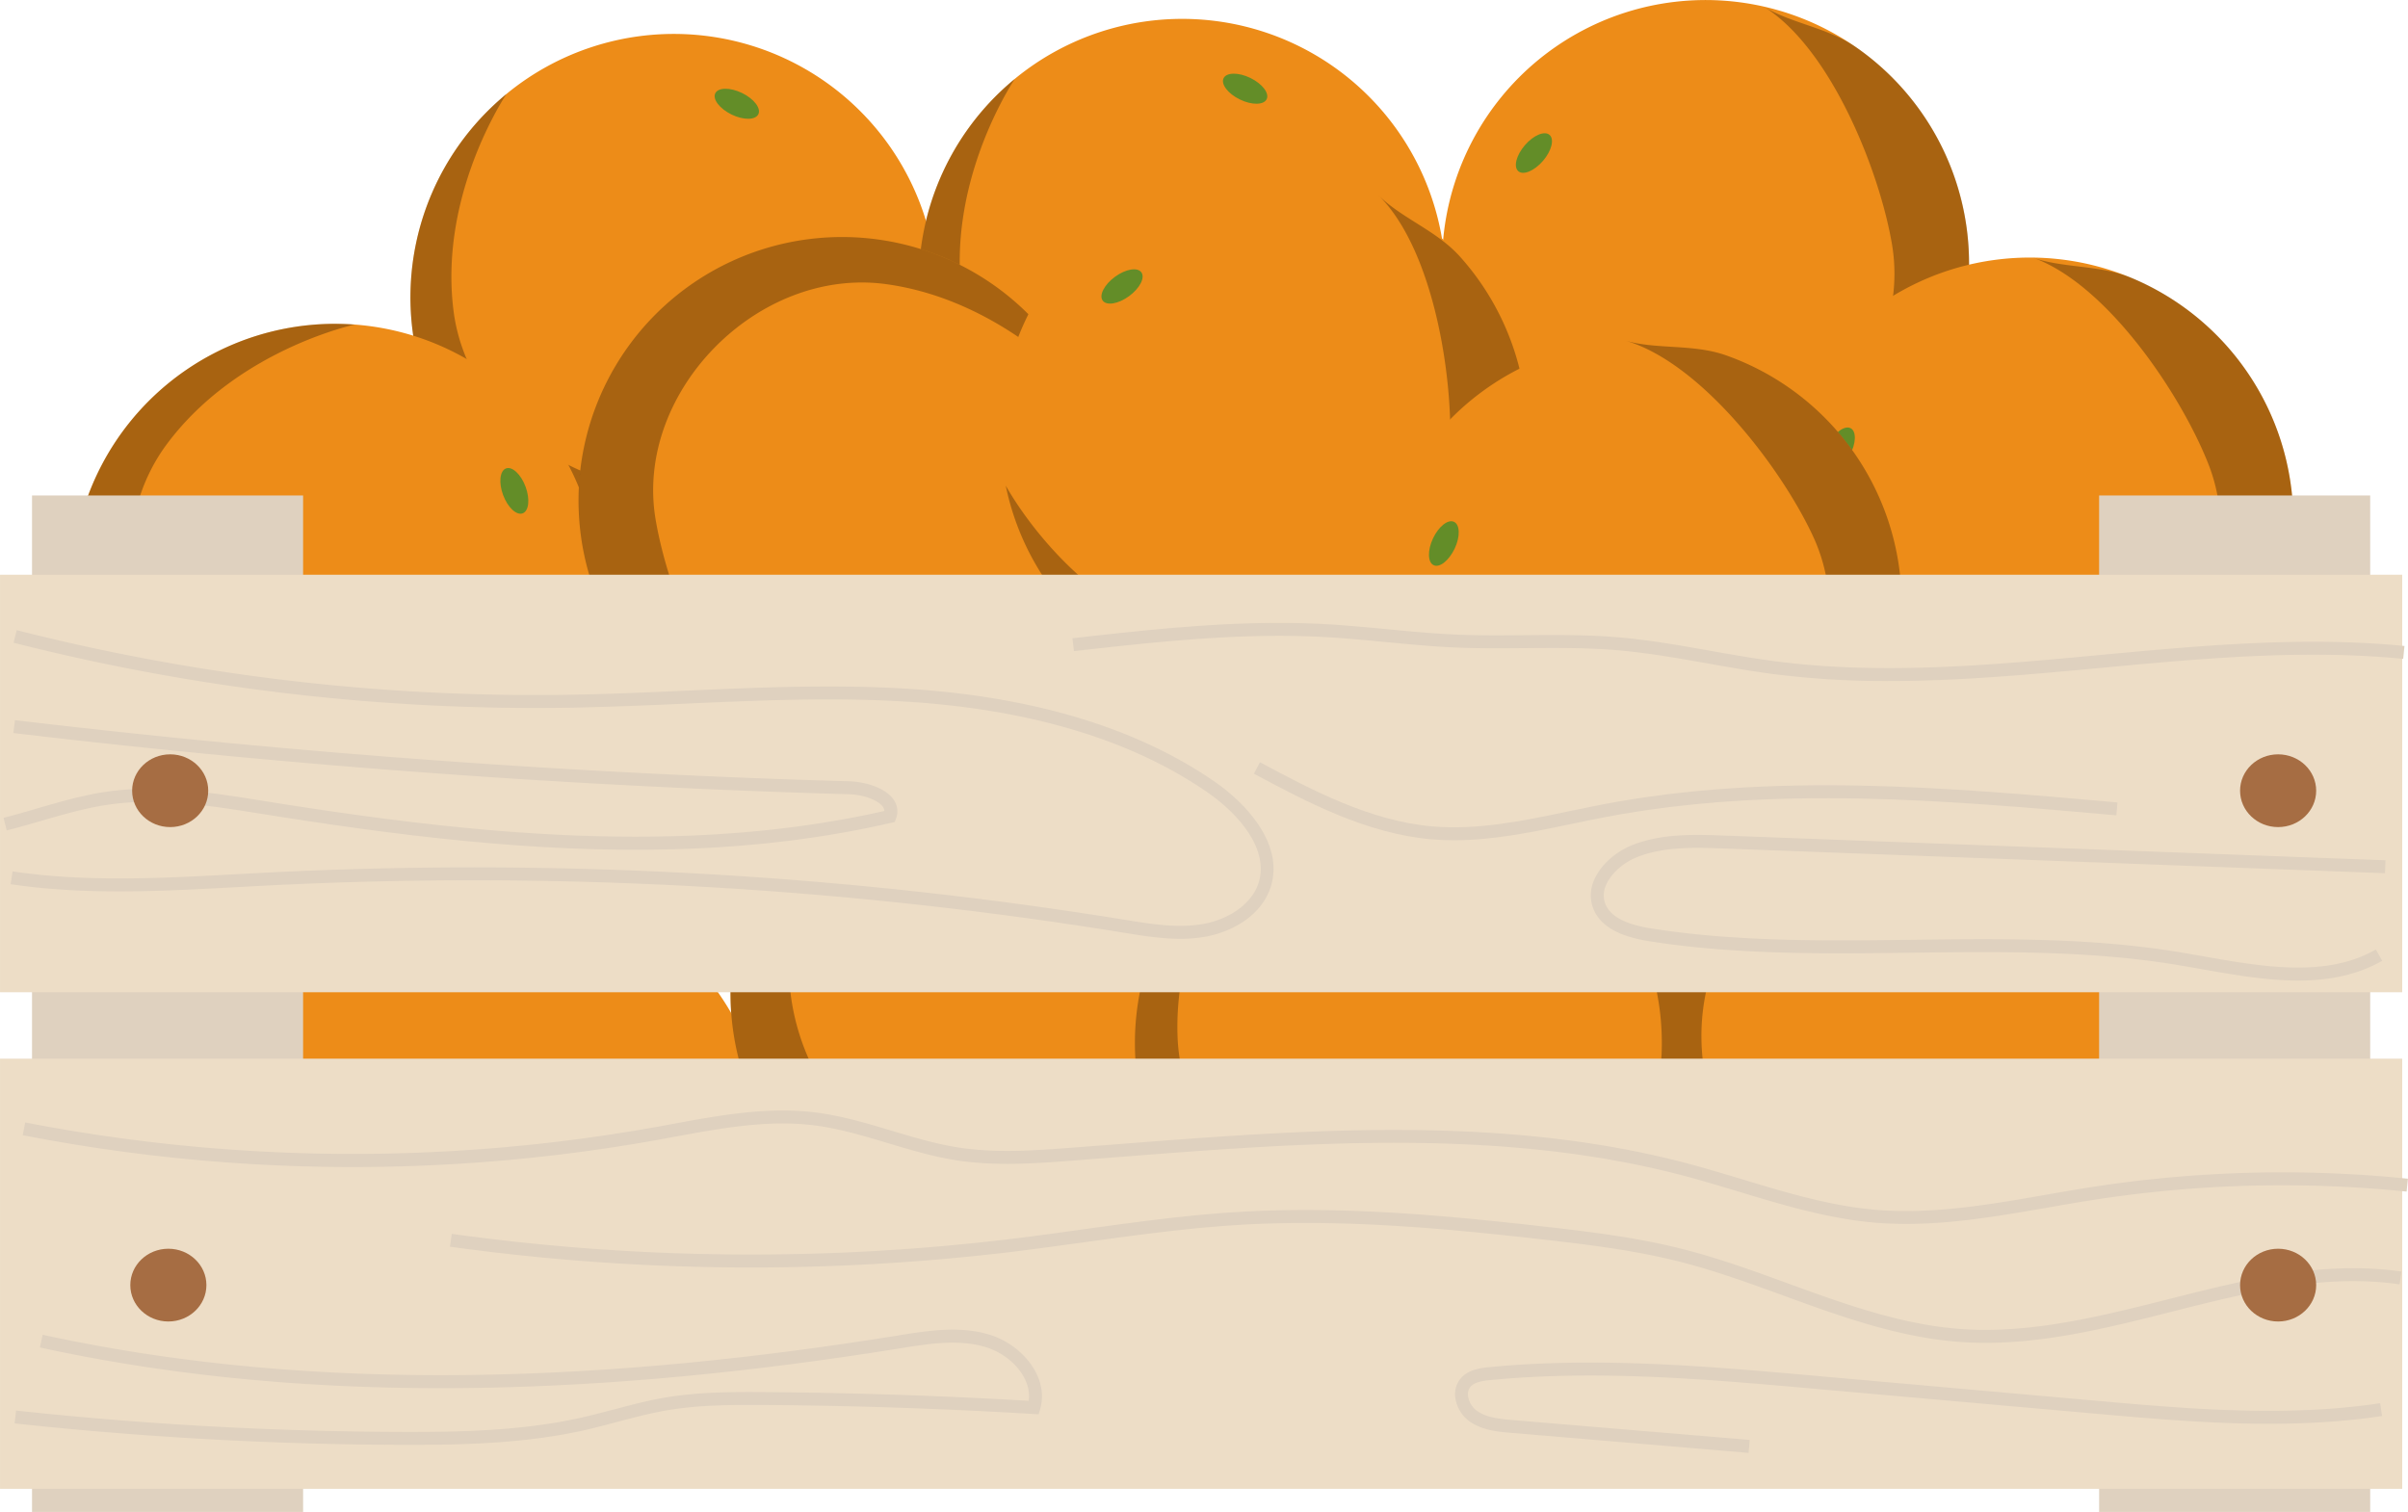 <svg xmlns="http://www.w3.org/2000/svg" viewBox="0 0 1516.27 952.16"><defs><style>.cls-1{isolation:isolate;}.cls-2{fill:#ed8c18;}.cls-3{mix-blend-mode:overlay;opacity:0.29;}.cls-4{fill:#638d28;}.cls-5{fill:#dfd1bf;}.cls-6{fill:#edddc6;}.cls-7{fill:#a66d43;}</style></defs><g class="cls-1"><g id="Слой_1" data-name="Слой 1"><path class="cls-2" d="M3304.94,686.18a165.9,165.9,0,1,1-234.58-4.4q4.69-4.51,9.63-8.58A165.91,165.91,0,0,1,3304.94,686.18Z" transform="translate(-2761.11 -614)"/><g class="cls-3"><path d="M3351.32,795.28c-6.05,20-2.5,42.51-10.12,63.3a165.93,165.93,0,1,1-270.84-176.8q4.69-4.51,9.63-8.58c-7.07,11-41.68,68.84-33.35,136.13,10,81,106.31,135.77,180.16,102.48C3269.82,892.41,3336.87,842.86,3351.32,795.28Z" transform="translate(-2761.11 -614)"/></g><path class="cls-4" d="M3228.36,672.57c7.5,3.64,12.09,9.63,10.27,13.37s-9.37,3.83-16.86.19-12.09-9.63-10.27-13.37S3220.87,668.93,3228.36,672.57Z" transform="translate(-2761.11 -614)"/><path class="cls-2" d="M3625,676.7a165.9,165.9,0,1,1-234.58-4.4q4.7-4.51,9.63-8.58A165.91,165.91,0,0,1,3625,676.7Z" transform="translate(-2761.11 -614)"/><g class="cls-3"><path d="M3671.39,785.8c-6.06,19.94-2.5,42.51-10.12,63.3a165.93,165.93,0,1,1-270.84-176.8q4.7-4.51,9.63-8.58c-7.07,11-41.68,68.83-33.36,136.13,10,81,106.32,135.76,180.17,102.47C3589.89,882.93,3656.94,833.38,3671.39,785.8Z" transform="translate(-2761.11 -614)"/></g><path class="cls-4" d="M3548.43,663.08c7.5,3.65,12.09,9.63,10.27,13.38s-9.37,3.83-16.86.19-12.09-9.63-10.27-13.38S3540.94,659.44,3548.43,663.08Z" transform="translate(-2761.11 -614)"/><path class="cls-2" d="M3754.09,635.13a165.9,165.9,0,1,1-63.83,225.77q-3.16-5.68-5.85-11.5A165.9,165.9,0,0,1,3754.09,635.13Z" transform="translate(-2761.11 -614)"/><g class="cls-3"><path d="M3871.4,618c17.75,10.92,40.47,13.21,58.64,25.86A165.93,165.93,0,1,1,3690.26,860.9q-3.16-5.68-5.85-11.5c8.82,9.63,56,57.8,123.2,66.84,80.86,10.87,158.31-68.36,144.87-148.24C3944.64,721.46,3913.74,644,3871.4,618Z" transform="translate(-2761.11 -614)"/></g><ellipse class="cls-4" cx="3727.2" cy="710.64" rx="15.08" ry="7.54" transform="translate(-2000.49 2462.32) rotate(-49.37)"/><path class="cls-2" d="M3138,983.29a165.9,165.9,0,1,1-166.45-165.35q6.53,0,12.89.46A165.9,165.9,0,0,1,3138,983.29Z" transform="translate(-2761.11 -614)"/><g class="cls-3"><path d="M3096.05,1094.19c-18.16,10.22-31.19,29-51.07,38.73a165.92,165.92,0,1,1-73.46-315q6.53,0,12.89.46c-12.69,3-77.7,20.91-118.21,75.29-48.74,65.43-17,171.6,59.33,198.6C2970,1108,3052.72,1118.57,3096.05,1094.19Z" transform="translate(-2761.11 -614)"/></g><path class="cls-4" d="M3092.05,920.52c2.9,7.81,2.08,15.31-1.82,16.76s-9.42-3.71-12.32-11.52-2.07-15.32,1.83-16.76S3089.16,912.71,3092.05,920.52Z" transform="translate(-2761.11 -614)"/><path class="cls-2" d="M3187.81,1210.49a165.9,165.9,0,1,1-234.21,13.78q4.32-4.87,8.94-9.3A165.9,165.9,0,0,1,3187.81,1210.49Z" transform="translate(-2761.11 -614)"/><g class="cls-3"><path d="M3242.51,1315.67c-4.5,20.35.79,42.58-5.2,63.89a165.92,165.92,0,1,1-283.71-155.29q4.32-4.87,8.94-9.3c-6.2,11.49-36.23,71.85-22.72,138.3,16.26,80,116.52,127.13,187.56,88.22C3168.77,1418.82,3231.78,1364.22,3242.51,1315.67Z" transform="translate(-2761.11 -614)"/></g><ellipse class="cls-4" cx="3107.65" cy="1209.86" rx="7.54" ry="15.08" transform="translate(-1917.34 3044.56) rotate(-68.52)"/><path class="cls-2" d="M3929.75,817.5a165.9,165.9,0,1,1-15.09,234.13q-4.3-4.89-8.13-10A165.89,165.89,0,0,1,3929.75,817.5Z" transform="translate(-2761.11 -614)"/><g class="cls-3"><path d="M4040.85,776.13c19.65,7,42.35,4.44,62.77,13a165.93,165.93,0,1,1-189,262.5q-4.3-4.89-8.13-10c10.64,7.56,66.86,44.77,134.47,39.52,81.33-6.31,140.47-100,110.58-175.3C4134.16,862,4087.72,792.74,4040.85,776.13Z" transform="translate(-2761.11 -614)"/></g><path class="cls-4" d="M3912.66,893.37c4-7.32,10.17-11.64,13.83-9.65s3.4,9.54-.58,16.85-10.17,11.64-13.83,9.65S3908.68,900.69,3912.66,893.37Z" transform="translate(-2761.11 -614)"/><path class="cls-2" d="M3371.8,1074.26a165.9,165.9,0,1,1,64.64-225.54q3.15,5.68,5.81,11.51A165.91,165.91,0,0,1,3371.8,1074.26Z" transform="translate(-2761.11 -614)"/><g class="cls-3"><path d="M3254.44,1091c-17.71-11-40.43-13.35-58.56-26.07a165.93,165.93,0,1,1,240.56-216.2q3.15,5.68,5.81,11.51c-8.78-9.65-55.79-58-123-67.27-80.81-11.16-158.56,67.79-145.39,147.72C3181.56,987.24,3212.19,1064.78,3254.44,1091Z" transform="translate(-2761.11 -614)"/></g><ellipse class="cls-4" cx="3398.97" cy="998.84" rx="15.08" ry="7.54" transform="translate(-2340.56 2303.1) rotate(-49.16)"/><path class="cls-2" d="M3552.87,1239.35A165.9,165.9,0,1,1,3386.43,1074q6.51,0,12.89.46A165.9,165.9,0,0,1,3552.87,1239.35Z" transform="translate(-2761.11 -614)"/><g class="cls-3"><path d="M3511,1350.25c-18.17,10.22-31.2,29-51.08,38.73a165.93,165.93,0,1,1-73.45-315q6.51,0,12.89.46c-12.69,3-77.71,20.92-118.22,75.3-48.73,65.42-17,171.6,59.33,198.59C3384.92,1364.07,3467.62,1374.63,3511,1350.25Z" transform="translate(-2761.11 -614)"/></g><path class="cls-4" d="M3507,1176.57c2.89,7.81,2.08,15.32-1.83,16.77s-9.42-3.71-12.31-11.52-2.08-15.32,1.83-16.77S3504.06,1168.76,3507,1176.57Z" transform="translate(-2761.11 -614)"/><path class="cls-2" d="M4127.49,1283A165.9,165.9,0,1,1,3961,1117.68q6.51,0,12.89.46A165.9,165.9,0,0,1,4127.49,1283Z" transform="translate(-2761.11 -614)"/><g class="cls-3"><path d="M4085.57,1393.93c-18.16,10.22-31.19,29-51.07,38.73a165.92,165.92,0,1,1-73.46-315q6.51,0,12.89.46c-12.69,3-77.7,20.91-118.21,75.29-48.74,65.43-17,171.6,59.32,198.6C3959.53,1407.76,4042.24,1418.31,4085.57,1393.93Z" transform="translate(-2761.11 -614)"/></g><path class="cls-4" d="M4081.57,1220.26c2.9,7.81,2.08,15.31-1.83,16.76s-9.41-3.71-12.31-11.52-2.08-15.32,1.83-16.76S4078.68,1212.45,4081.57,1220.26Z" transform="translate(-2761.11 -614)"/><path class="cls-2" d="M3770.23,1166.07a165.9,165.9,0,1,1-233.41-23.79q5-4.12,10.3-7.76A165.92,165.92,0,0,1,3770.23,1166.07Z" transform="translate(-2761.11 -614)"/><g class="cls-3"><path d="M3807.42,1278.64c-7.68,19.38-6,42.16-15.33,62.24a165.92,165.92,0,1,1-255.27-198.6q5-4.12,10.3-7.76c-7.95,10.35-47.23,65.15-44.5,132.91,3.28,81.51,94.72,144.1,171.06,117C3718.16,1368.69,3789.08,1324.86,3807.42,1278.64Z" transform="translate(-2761.11 -614)"/></g><ellipse class="cls-4" cx="3691.2" cy="1152.66" rx="7.54" ry="15.08" transform="translate(-1944.23 3125.52) rotate(-59.33)"/><path class="cls-2" d="M3511,727a165.9,165.9,0,1,1-113.53,205.32q-1.8-6.26-3.08-12.52A165.9,165.9,0,0,1,3511,727Z" transform="translate(-2761.11 -614)"/><g class="cls-3"><path d="M3629.15,737c14.79,14.68,36.4,22.08,51.22,38.54a165.93,165.93,0,1,1-282.89,156.79q-1.8-6.26-3.08-12.52c6.39,11.38,41.37,69,104.75,93.12,76.26,29,169.72-30.54,174.8-111.38C3676.91,854.44,3664.45,772,3629.15,737Z" transform="translate(-2761.11 -614)"/></g><ellipse class="cls-4" cx="3467.64" cy="794.42" rx="15.08" ry="7.54" transform="translate(-2560.67 1587.92) rotate(-36.21)"/><path class="cls-2" d="M3676,876.34a165.9,165.9,0,1,1-1.25,234.61q-4.58-4.62-8.71-9.51A165.91,165.91,0,0,1,3676,876.34Z" transform="translate(-2761.11 -614)"/><g class="cls-3"><path d="M3784.49,828.49c20,5.79,42.53,1.93,63.42,9.27A165.92,165.92,0,1,1,3674.77,1111q-4.58-4.62-8.71-9.51c11.07,6.92,69.39,40.75,136.57,31.52,80.82-11.1,134.32-108.13,100-181.53C3882.7,908.68,3832.25,842.3,3784.49,828.49Z" transform="translate(-2761.11 -614)"/></g><path class="cls-4" d="M3663.43,953.09c3.54-7.54,9.47-12.22,13.24-10.45s4,9.32.41,16.86-9.46,12.21-13.23,10.44S3659.89,960.63,3663.43,953.09Z" transform="translate(-2761.11 -614)"/><rect class="cls-5" x="1321.77" y="312.02" width="170.7" height="640.14"/><rect class="cls-5" x="20.16" y="312.02" width="170.7" height="640.14"/><rect class="cls-6" x="2761.11" y="975.95" width="1512.62" height="262.94" transform="translate(4273.74 1600.84) rotate(180)"/><rect class="cls-6" x="2761.11" y="1280.72" width="1512.62" height="270.9" transform="translate(4273.74 2218.34) rotate(180)"/><path class="cls-5" d="M3504.23,1205.23c-11.89,0-23.74-1.93-35.32-3.81l-.92-.15a2558.71,2558.71,0,0,0-538.79-29.58c-6.31.32-12.62.67-18.94,1-46.85,2.56-95.29,5.21-142.45-1.85l1.21-8.06c46.33,6.93,94.35,4.31,140.79,1.78l19-1a2566.22,2566.22,0,0,1,540.5,29.68l.93.15c15.79,2.56,32.12,5.21,47.66,2.64,16.91-2.8,30.75-12.52,35.27-24.76,7.93-21.45-11.48-44.36-32.29-58.65-48.32-33.2-112.89-52.35-191.89-56.91-45.37-2.62-91.68-.56-136.46,1.44-22.59,1-46,2-69,2.48a1334.89,1334.89,0,0,1-353.88-40.86l2-7.9a1326.66,1326.66,0,0,0,351.72,40.61c22.89-.43,46.2-1.47,68.74-2.47,45-2,91.5-4.08,137.29-1.43,80.51,4.65,146.47,24.27,196,58.32,23.33,16,44.86,42.36,35.32,68.2-6.7,18.13-25.88,27.37-41.59,30A91,91,0,0,1,3504.23,1205.23Z" transform="translate(-2761.11 -614)"/><path class="cls-5" d="M3161.35,1149.16c-78.61,0-157.28-10.12-233-22.22l-3.14-.5c-31.54-5-64.16-10.27-95.69-5.71-14.34,2.07-28.61,6.21-42.41,10.22-7.1,2.06-14.45,4.19-21.77,6l-2-7.91c7.18-1.81,14.45-3.92,21.49-6,14.07-4.08,28.61-8.31,43.51-10.46,32.77-4.73,66,.59,98.15,5.73l3.14.51c126.12,20.15,260.41,34.77,388.33,5.93a4.65,4.65,0,0,0-.88-2.56c-2.89-4.26-12.33-7.8-21.5-8-175.16-5-352.15-17.93-526.06-38.55l1-8.09c173.67,20.59,350.42,33.54,525.33,38.49,9.89.28,22.87,4,28,11.63a12.68,12.68,0,0,1,1.42,11.92l-.76,2.07-2.15.5C3269.35,1144.38,3215.37,1149.16,3161.35,1149.16Z" transform="translate(-2761.11 -614)"/><path class="cls-5" d="M4208.22,1231.54c-20,0-40.75-3.66-61.14-7.26-5.2-.91-10.57-1.86-15.76-2.71-54.74-9-111.56-8.26-166.51-7.57-54.09.67-110,1.37-164.32-7.1-12.67-2-30.2-6.24-36-20.38a23.31,23.31,0,0,1,.43-18.37c4-9.29,13.31-17.74,24.36-22.07,18.68-7.32,39.5-6.54,57.87-5.85l416.06,15.55-.3,8.14-416.07-15.55c-17.57-.65-37.49-1.4-54.59,5.3-8.95,3.5-16.74,10.44-19.83,17.68a15.15,15.15,0,0,0-.39,12.07c4.24,10.34,19,13.76,29.72,15.43,53.62,8.36,109.2,7.67,163,7,55.3-.69,112.49-1.41,167.93,7.68,5.24.86,10.64,1.81,15.86,2.73,37.91,6.69,77.12,13.6,108.61-4.27l4,7.09C4244.74,1228.38,4226.8,1231.54,4208.22,1231.54Z" transform="translate(-2761.11 -614)"/><path class="cls-5" d="M3950.51,1042.9a560.48,560.48,0,0,1-73.15-4.44c-13.64-1.8-27.38-4.23-40.66-6.59-19.1-3.38-38.85-6.88-58.44-8.48-18.81-1.54-38.12-1.38-56.78-1.22-14.15.12-28.79.25-43.2-.36-15-.63-30.05-2.07-44.65-3.46-12.8-1.22-26-2.49-39.05-3.19-52.53-2.83-105.77,3.13-157.26,8.89l-.91-8.1c51.82-5.8,105.4-11.8,158.61-8.92,13.18.71,26.5,2,39.38,3.2,14.49,1.39,29.48,2.81,44.22,3.44,14.21.6,28.74.48,42.78.35,18.86-.16,38.34-.32,57.53,1.24,20,1.64,39.91,5.17,59.2,8.59,13.19,2.34,26.83,4.76,40.29,6.53,67.79,8.92,137.57,2.41,205.06-3.89,62.87-5.87,127.89-11.94,191.67-5.67l-.8,8.11c-63-6.2-127.62-.16-190.12,5.67C4040.28,1038.7,3995.35,1042.9,3950.51,1042.9Z" transform="translate(-2761.11 -614)"/><path class="cls-5" d="M3676.67,1143.17c-4.79,0-9.58-.19-14.37-.61-41-3.59-78.54-23.63-111.66-41.31l3.84-7.19c32.43,17.32,69.18,36.94,108.53,40.38,28.54,2.5,57.55-3.57,85.61-9.45,7.11-1.49,14.46-3,21.7-4.41,107.39-20.45,217.57-10.68,324.11-1.23l-.71,8.12c-106-9.4-215.6-19.12-321.87,1.12-7.17,1.36-14.49,2.9-21.56,4.38C3726.27,1138,3701.57,1143.17,3676.67,1143.17Z" transform="translate(-2761.11 -614)"/><path class="cls-5" d="M3961.4,1384.79c-6.62,0-13.23-.26-19.84-.82-29.44-2.51-58-11.15-85.6-19.5-10.79-3.26-21.94-6.63-32.95-9.58-116.17-31.07-240.28-21.39-360.31-12q-13.22,1-26.39,2.05c-22.48,1.71-48,3.65-72.87-.2-14.83-2.3-29.3-6.65-43.3-10.85-15.13-4.54-30.77-9.23-46.55-11.19-29.09-3.62-59,1.9-87.88,7.24-3.82.7-7.63,1.41-11.43,2.09a1085.7,1085.7,0,0,1-398.87-3.13l1.57-8a1084.15,1084.15,0,0,0,395.86,3.1q5.68-1,11.39-2.08c29.51-5.45,60-11.09,90.37-7.32,16.46,2.05,32.43,6.84,47.88,11.48,13.74,4.12,27.94,8.38,42.21,10.59,24,3.72,49,1.81,71,.13l26.38-2c120.71-9.42,245.53-19.16,363,12.28,11.13,3,22.35,6.37,33.2,9.65,27.21,8.23,55.34,16.74,83.94,19.18,35.59,3,71.81-3.29,106.84-9.42,9.46-1.65,19.24-3.36,28.87-4.86a781.75,781.75,0,0,1,199.41-5.31l-.82,8.11a773.22,773.22,0,0,0-197.33,5.25c-9.56,1.49-19.3,3.19-28.72,4.84C4021.38,1379.55,3991.43,1384.79,3961.4,1384.79Z" transform="translate(-2761.11 -614)"/><path class="cls-5" d="M4011.36,1459.69c-5.41,0-10.82-.18-16.24-.58-38.61-2.81-75.31-16.18-110.8-29.11-21.13-7.7-43-15.66-65-21.28-27.89-7.13-56.73-10.73-86.3-14.08-57.82-6.55-125-13.22-191.23-9.26-32.53,1.94-65.42,6.48-97.23,10.87-14.77,2-30,4.14-45.11,6a1377.34,1377.34,0,0,1-355-3.12l1.13-8.08a1368.62,1368.62,0,0,0,352.9,3.11c15-1.82,30.24-3.92,45-6,32-4.41,65-9,97.85-10.93,66.84-4,134.48,2.7,192.64,9.3,29.86,3.38,59,7,87.39,14.28,22.36,5.71,44.41,13.74,65.73,21.51,35,12.74,71.12,25.92,108.6,28.65,43.91,3.2,88.18-8,131-18.81,47.75-12.07,97.12-24.54,146.56-17.35l-1.17,8.06c-47.84-7-96.42,5.32-143.39,17.19C4090.47,1449.74,4051.08,1459.69,4011.36,1459.69Z" transform="translate(-2761.11 -614)"/><path class="cls-5" d="M3020.13,1523.93h-5.32a2337.39,2337.39,0,0,1-244.48-13.5l.88-8.1a2329.13,2329.13,0,0,0,243.62,13.45c34.75.09,75-.53,112.68-9.08,6.68-1.51,13.44-3.31,20-5,10.11-2.69,20.57-5.47,31.14-7.33,20.89-3.67,41.6-3.83,64.58-3.66,55,.42,110.72,2.26,165.65,5.49,2-14.52-11.32-28.75-26.33-33.57-17.19-5.52-36.33-2.44-54.84.54-208.56,33.61-385.66,33.42-541.47-.57l1.73-8c154.81,33.77,330.91,33.93,538.36.5,19.54-3.15,39.66-6.39,58.71-.27,19.74,6.34,36.9,26.64,31,46.75l-.92,3.11-3.24-.19c-55.92-3.35-112.68-5.26-168.7-5.68-22.58-.16-42.9,0-63.1,3.54-10.24,1.8-20.52,4.53-30.47,7.17-6.6,1.76-13.44,3.57-20.26,5.12C3092.7,1522.94,3054.07,1523.93,3020.13,1523.93Z" transform="translate(-2761.11 -614)"/><path class="cls-5" d="M3862.17,1529,3713,1516.41c-8.32-.7-18.67-1.57-26.7-7.38a22,22,0,0,1-8.89-15.52,15.35,15.35,0,0,1,4.25-12.28c4.62-4.66,11.39-5.67,17.37-6.25,68.58-6.65,138.07-.49,205.27,5.47L4079.36,1496c59.34,5.27,120.7,10.71,180.49,1.7l1.21,8.06c-60.75,9.15-122.6,3.67-182.42-1.64l-175.11-15.53c-66.83-5.93-135.93-12.06-203.76-5.48-4.77.46-9.66,1.14-12.37,3.88a7.33,7.33,0,0,0-1.92,5.87,13.81,13.81,0,0,0,5.55,9.59c6.19,4.48,15.29,5.25,22.6,5.86l149.23,12.54Z" transform="translate(-2761.11 -614)"/><ellipse class="cls-7" cx="107.16" cy="497.97" rx="23.96" ry="22.91"/><ellipse class="cls-7" cx="106.01" cy="809.33" rx="23.96" ry="22.91"/><ellipse class="cls-7" cx="1434.49" cy="809.33" rx="23.96" ry="22.91"/><ellipse class="cls-7" cx="1434.49" cy="497.97" rx="23.96" ry="22.91"/></g></g></svg>